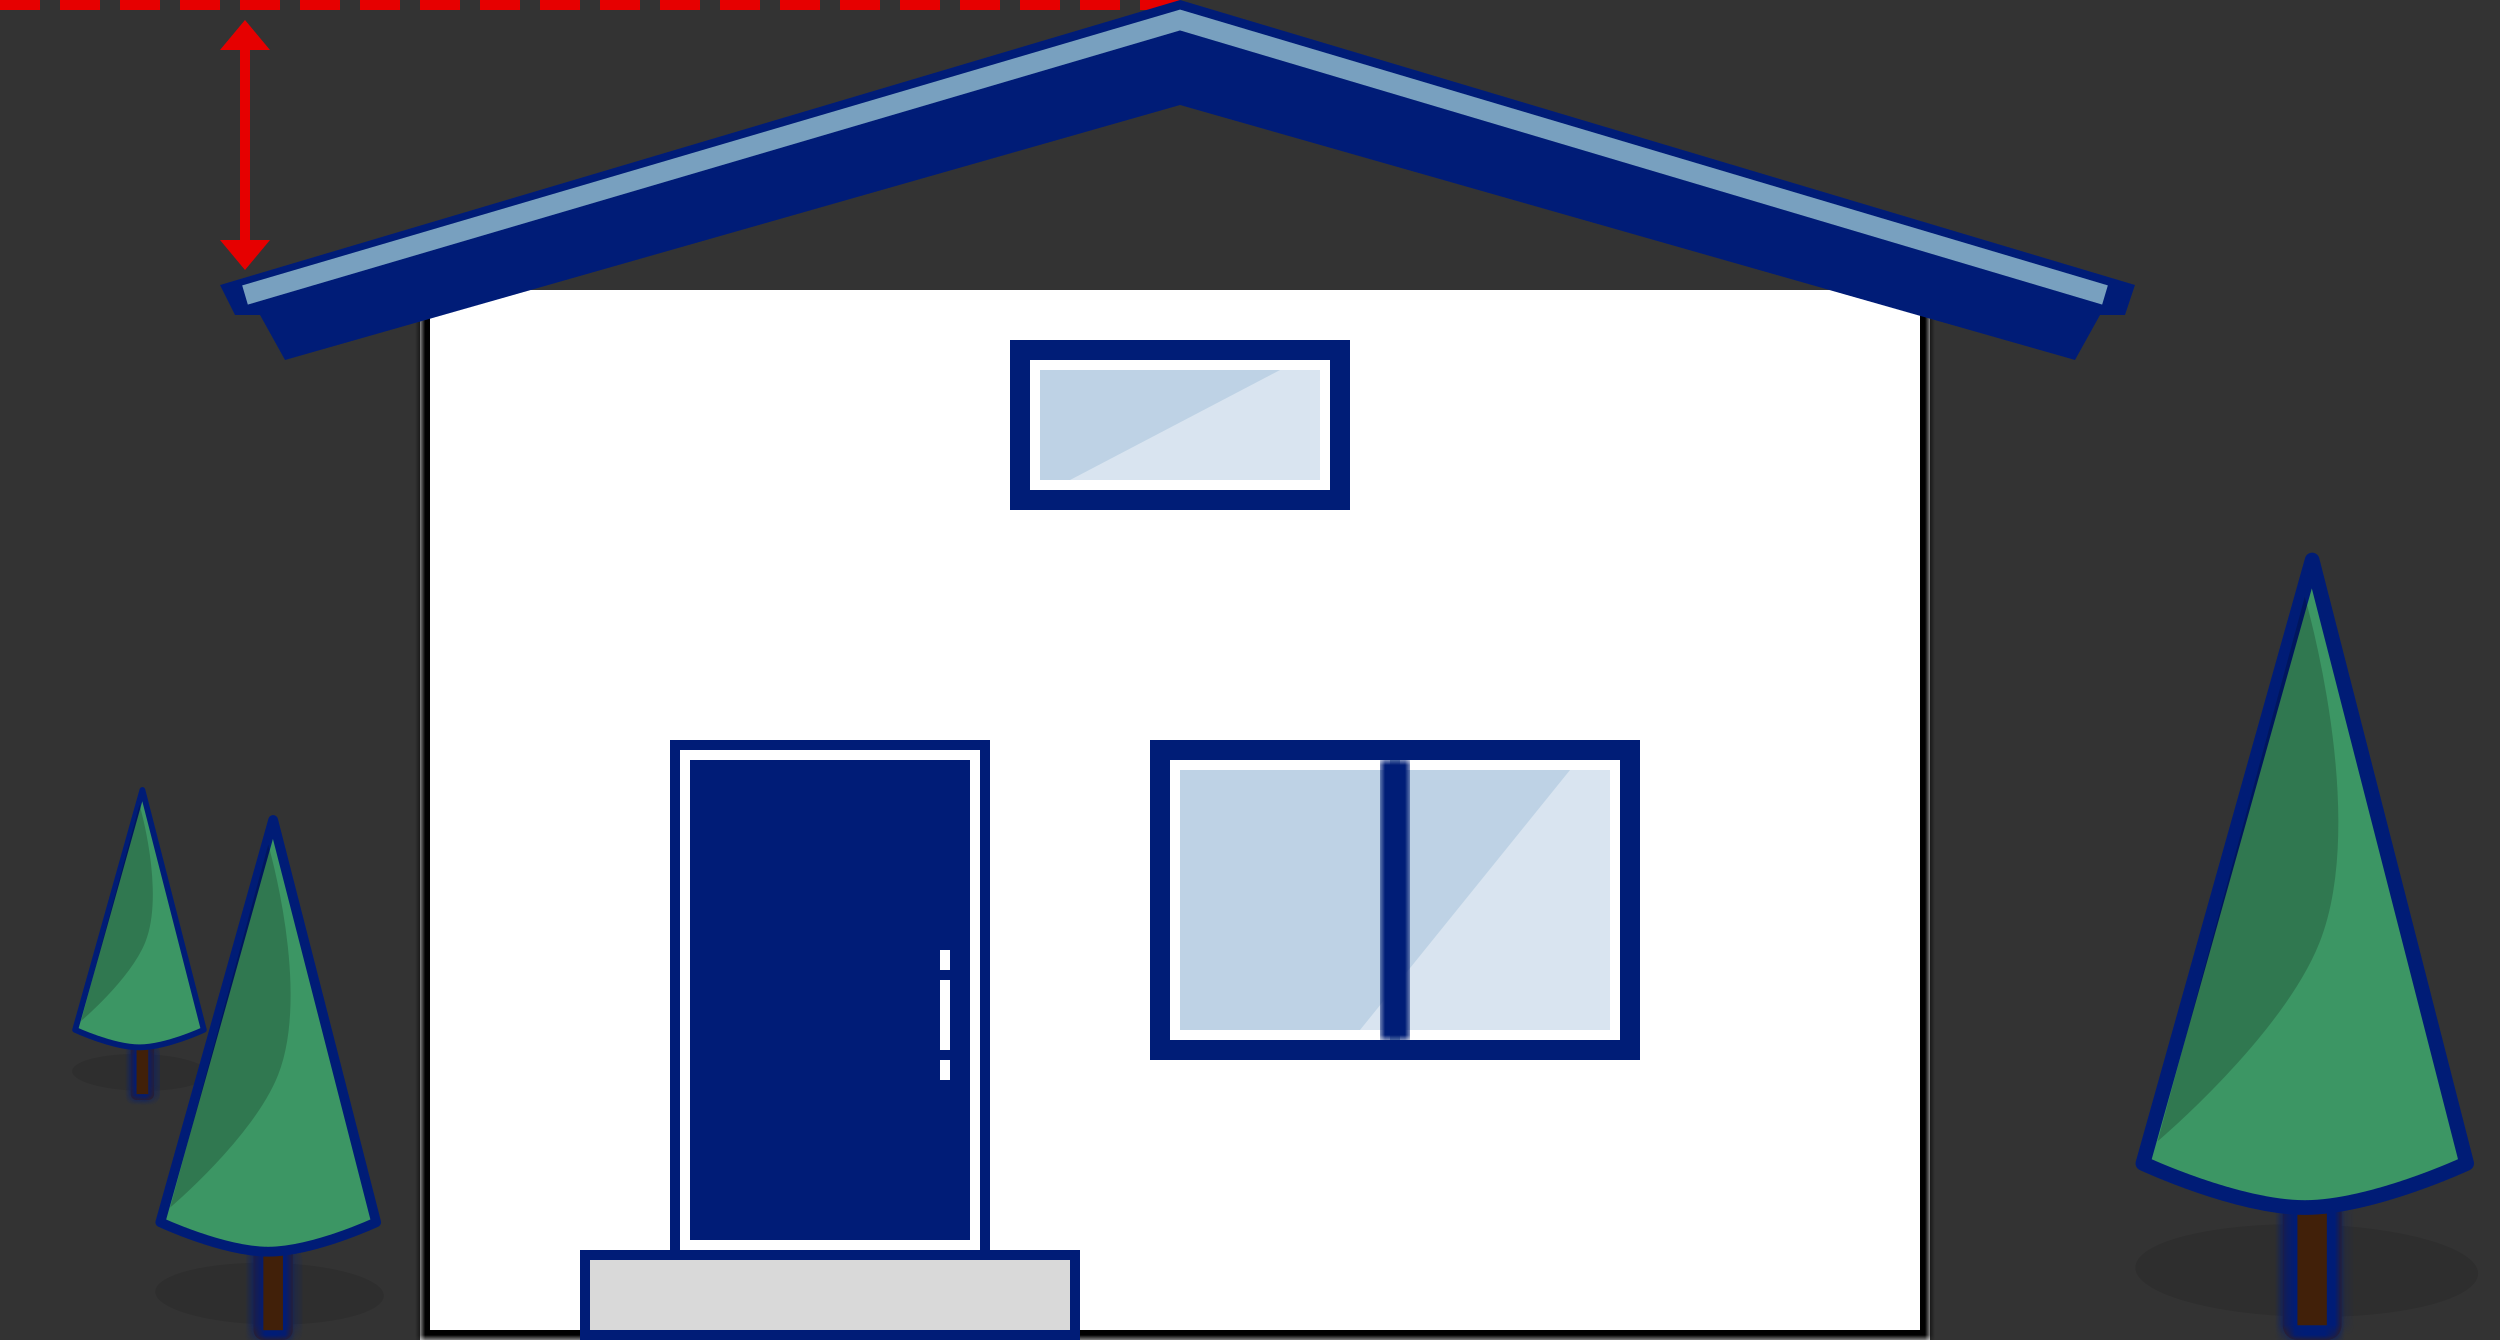 <svg width="250" height="134" viewBox="0 0 250 134" fill="none" xmlns="http://www.w3.org/2000/svg">
<rect x="0" y="0" width="250" height="134" fill="#333333" stroke="none"/>
<path fill-rule="evenodd" clip-rule="evenodd" d="M4 0H0V1H4V0ZM10 0H6V1H10V0ZM12 0H16V1H12V0ZM22 0H18V1H22V0ZM24 0H28V1H24V0ZM34 0H30V1H34V0ZM36 0H40V1H36V0ZM46 0H42V1H46V0ZM48 0H52V1H48V0ZM58 0H54V1H58V0ZM60 0H64V1H60V0ZM70 0H66V1H70V0ZM72 0H76V1H72V0ZM82 0H78V1H82V0ZM84 0H88V1H84V0ZM94 0H90V1H94V0ZM96 0H100V1H96V0ZM106 0H102V1H106V0ZM108 0H112V1H108V0ZM118 0H114V1H118V0Z" fill="#E60000"/>
<path d="M27 5H23.5H22L24.5 2L27 5Z" fill="#E60000"/>
<path d="M27 24H23.5H22L24.5 27L27 24Z" fill="#E60000"/>
<rect x="24" y="5" width="1" height="19" fill="#E60000"/>
<mask id="path-5-inside-1_39_7877" fill="white">
<path d="M42 29H193V134H42V29Z"/>
</mask>
<path d="M42 29H193V134H42V29Z" fill="white"/>
<path d="M193 134V135H194V134H193ZM42 134H41V135H42V134ZM192 29V134H194V29H192ZM193 133H42V135H193V133ZM43 134V29H41V134H43Z" fill="black" mask="url(#path-5-inside-1_39_7877)"/>
<path d="M118 0L22 28.5L23.5 31.5H26L28.5 36L118 10.5L207.5 36L210 31.5H212.5L213.5 28.5L118 0Z" fill="#001C77"/>
<path d="M24.5 29.5L118 2L210.5 29.5" stroke="#78A0BF" stroke-width="2"/>
<rect x="67" y="74" width="32" height="52" fill="#001C77"/>
<rect x="68.5" y="75.5" width="29" height="49" fill="#001C77" stroke="white"/>
<rect x="94" y="98" width="1" height="7" fill="white"/>
<rect x="94" y="98" width="1" height="7" fill="white"/>
<rect x="94" y="95" width="1" height="2" fill="white"/>
<rect x="94" y="95" width="1" height="2" fill="white"/>
<rect x="94" y="106" width="1" height="2" fill="white"/>
<rect x="94" y="106" width="1" height="2" fill="white"/>
<path d="M58.5 133.5V125.5H107.5V133.5H58.5Z" fill="#D9D9D9" stroke="#001C77"/>
<rect x="115" y="74" width="49" height="32" fill="#001D77"/>
<rect x="115" y="74" width="49" height="32" fill="#001D77"/>
<rect x="117.5" y="76.5" width="44" height="27" fill="#001D77"/>
<rect x="117.5" y="76.5" width="44" height="27" fill="#BED2E5"/>
<rect x="117.5" y="76.5" width="44" height="27" stroke="white"/>
<path d="M136 103L157 77H161V103H136Z" fill="white" fill-opacity="0.41"/>
<mask id="path-18-outside-2_39_7877" maskUnits="userSpaceOnUse" x="138" y="76" width="3" height="28" fill="black">
<rect fill="white" x="138" y="76" width="3" height="28"/>
<path d="M139 76H140V104H139V76Z"/>
</mask>
<path d="M139 76H140V104H139V76Z" fill="#94AEC7"/>
<path d="M139 76V104H141V76H139ZM140 104V76H138V104H140Z" fill="#001D77" mask="url(#path-18-outside-2_39_7877)"/>
<rect x="101" y="34" width="34" height="17" fill="#001D77"/>
<rect x="101" y="34" width="34" height="17" fill="#001D77"/>
<rect x="103.5" y="36.5" width="29" height="12" fill="#001D77"/>
<rect x="103.5" y="36.5" width="29" height="12" fill="#BED2E5"/>
<rect x="103.5" y="36.5" width="29" height="12" stroke="white"/>
<path d="M107 48L128 37H132V48H107Z" fill="white" fill-opacity="0.41"/>
<path d="M247.719 127.839C246.727 130.368 238.29 132.067 228.875 131.635C219.46 131.203 212.632 128.802 213.624 126.274C214.616 123.745 223.052 122.045 232.467 122.478C241.882 122.91 248.711 125.31 247.719 127.839Z" fill="black" fill-opacity="0.1"/>
<mask id="path-24-inside-3_39_7877" fill="white">
<path d="M228.27 120.755C228.27 119.942 228.929 119.283 229.742 119.283H232.685C233.498 119.283 234.157 119.942 234.157 120.755V132.528C234.157 133.341 233.498 134 232.685 134H229.742C228.929 134 228.27 133.341 228.27 132.528V120.755Z"/>
</mask>
<path d="M228.27 120.755C228.27 119.942 228.929 119.283 229.742 119.283H232.685C233.498 119.283 234.157 119.942 234.157 120.755V132.528C234.157 133.341 233.498 134 232.685 134H229.742C228.929 134 228.27 133.341 228.27 132.528V120.755Z" fill="#412009"/>
<path d="M228.27 119.283H234.157H228.27ZM235.629 132.528C235.629 134.154 234.311 135.472 232.685 135.472H229.742C228.116 135.472 226.798 134.154 226.798 132.528H229.742H232.685H235.629ZM229.742 135.472C228.116 135.472 226.798 134.154 226.798 132.528V122.226C226.798 120.601 228.116 119.283 229.742 119.283C229.742 119.283 229.742 119.942 229.742 120.755V132.528V135.472ZM232.685 119.283C234.311 119.283 235.629 120.601 235.629 122.226V132.528C235.629 134.154 234.311 135.472 232.685 135.472V132.528V120.755C232.685 119.942 232.685 119.283 232.685 119.283Z" fill="#001C76" mask="url(#path-24-inside-3_39_7877)"/>
<path d="M214.289 116.34L231.213 56L246.666 116.34C246.666 116.34 237.205 120.755 230.478 120.755C223.751 120.755 214.289 116.34 214.289 116.34Z" fill="#3C9664" stroke="#001C76" stroke-width="1.472" stroke-linejoin="round"/>
<path d="M215.76 114.132L230.477 59.679C230.477 59.679 236.929 81.696 231.949 94.264C228.263 103.569 215.76 114.132 215.76 114.132Z" fill="black" fill-opacity="0.2"/>
<path d="M20.801 107.551C20.407 108.556 17.054 109.232 13.312 109.06C9.57 108.888 6.856 107.934 7.25 106.929C7.644 105.924 10.998 105.249 14.739 105.421C18.481 105.592 21.195 106.546 20.801 107.551Z" fill="black" fill-opacity="0.1"/>
<mask id="path-29-inside-4_39_7877" fill="white">
<path d="M13.071 104.736C13.071 104.413 13.333 104.151 13.656 104.151H14.826C15.149 104.151 15.411 104.413 15.411 104.736V109.415C15.411 109.738 15.149 110 14.826 110H13.656C13.333 110 13.071 109.738 13.071 109.415V104.736Z"/>
</mask>
<path d="M13.071 104.736C13.071 104.413 13.333 104.151 13.656 104.151H14.826C15.149 104.151 15.411 104.413 15.411 104.736V109.415C15.411 109.738 15.149 110 14.826 110H13.656C13.333 110 13.071 109.738 13.071 109.415V104.736Z" fill="#412009"/>
<path d="M13.071 104.151H15.411H13.071ZM15.996 109.415C15.996 110.061 15.472 110.585 14.826 110.585H13.656C13.01 110.585 12.486 110.061 12.486 109.415H13.656H14.826H15.996ZM13.656 110.585C13.01 110.585 12.486 110.061 12.486 109.415V105.321C12.486 104.675 13.01 104.151 13.656 104.151C13.656 104.151 13.656 104.413 13.656 104.736V109.415V110.585ZM14.826 104.151C15.472 104.151 15.996 104.675 15.996 105.321V109.415C15.996 110.061 15.472 110.585 14.826 110.585V109.415V104.736C14.826 104.413 14.826 104.151 14.826 104.151Z" fill="#001C76" mask="url(#path-29-inside-4_39_7877)"/>
<path d="M7.515 102.981L14.241 79L20.383 102.981C20.383 102.981 16.622 104.736 13.949 104.736C11.275 104.736 7.515 102.981 7.515 102.981Z" fill="#3C9664" stroke="#001C76" stroke-width="0.585" stroke-linejoin="round"/>
<path d="M8.1 102.104L13.949 80.462C13.949 80.462 16.512 89.213 14.534 94.207C13.068 97.906 8.1 102.104 8.1 102.104Z" fill="black" fill-opacity="0.2"/>
<path d="M38.318 129.892C37.656 131.578 32.032 132.711 25.755 132.423C19.478 132.135 14.926 130.535 15.587 128.849C16.249 127.163 21.873 126.03 28.15 126.318C34.426 126.607 38.979 128.207 38.318 129.892Z" fill="black" fill-opacity="0.1"/>
<mask id="path-34-inside-5_39_7877" fill="white">
<path d="M25.352 125.17C25.352 124.628 25.791 124.189 26.333 124.189H28.295C28.837 124.189 29.276 124.628 29.276 125.17V133.019C29.276 133.561 28.837 134 28.295 134H26.333C25.791 134 25.352 133.561 25.352 133.019V125.17Z"/>
</mask>
<path d="M25.352 125.17C25.352 124.628 25.791 124.189 26.333 124.189H28.295C28.837 124.189 29.276 124.628 29.276 125.17V133.019C29.276 133.561 28.837 134 28.295 134H26.333C25.791 134 25.352 133.561 25.352 133.019V125.17Z" fill="#412009"/>
<path d="M25.352 124.189H29.276H25.352ZM30.257 133.019C30.257 134.103 29.379 134.981 28.295 134.981H26.333C25.249 134.981 24.37 134.103 24.37 133.019H26.333H28.295H30.257ZM26.333 134.981C25.249 134.981 24.37 134.103 24.37 133.019V126.151C24.37 125.067 25.249 124.189 26.333 124.189C26.333 124.189 26.333 124.628 26.333 125.17V133.019V134.981ZM28.295 124.189C29.379 124.189 30.257 125.067 30.257 126.151V133.019C30.257 134.103 29.379 134.981 28.295 134.981V133.019V125.17C28.295 124.628 28.295 124.189 28.295 124.189Z" fill="#001C76" mask="url(#path-34-inside-5_39_7877)"/>
<path d="M16.031 122.226L27.314 82L37.616 122.226C37.616 122.226 31.308 125.17 26.823 125.17C22.339 125.17 16.031 122.226 16.031 122.226Z" fill="#3C9664" stroke="#001C76" stroke-width="0.981" stroke-linejoin="round"/>
<path d="M17.012 120.755L26.823 84.453C26.823 84.453 31.124 99.131 27.804 107.509C25.347 113.713 17.012 120.755 17.012 120.755Z" fill="black" fill-opacity="0.2"/>
</svg>
